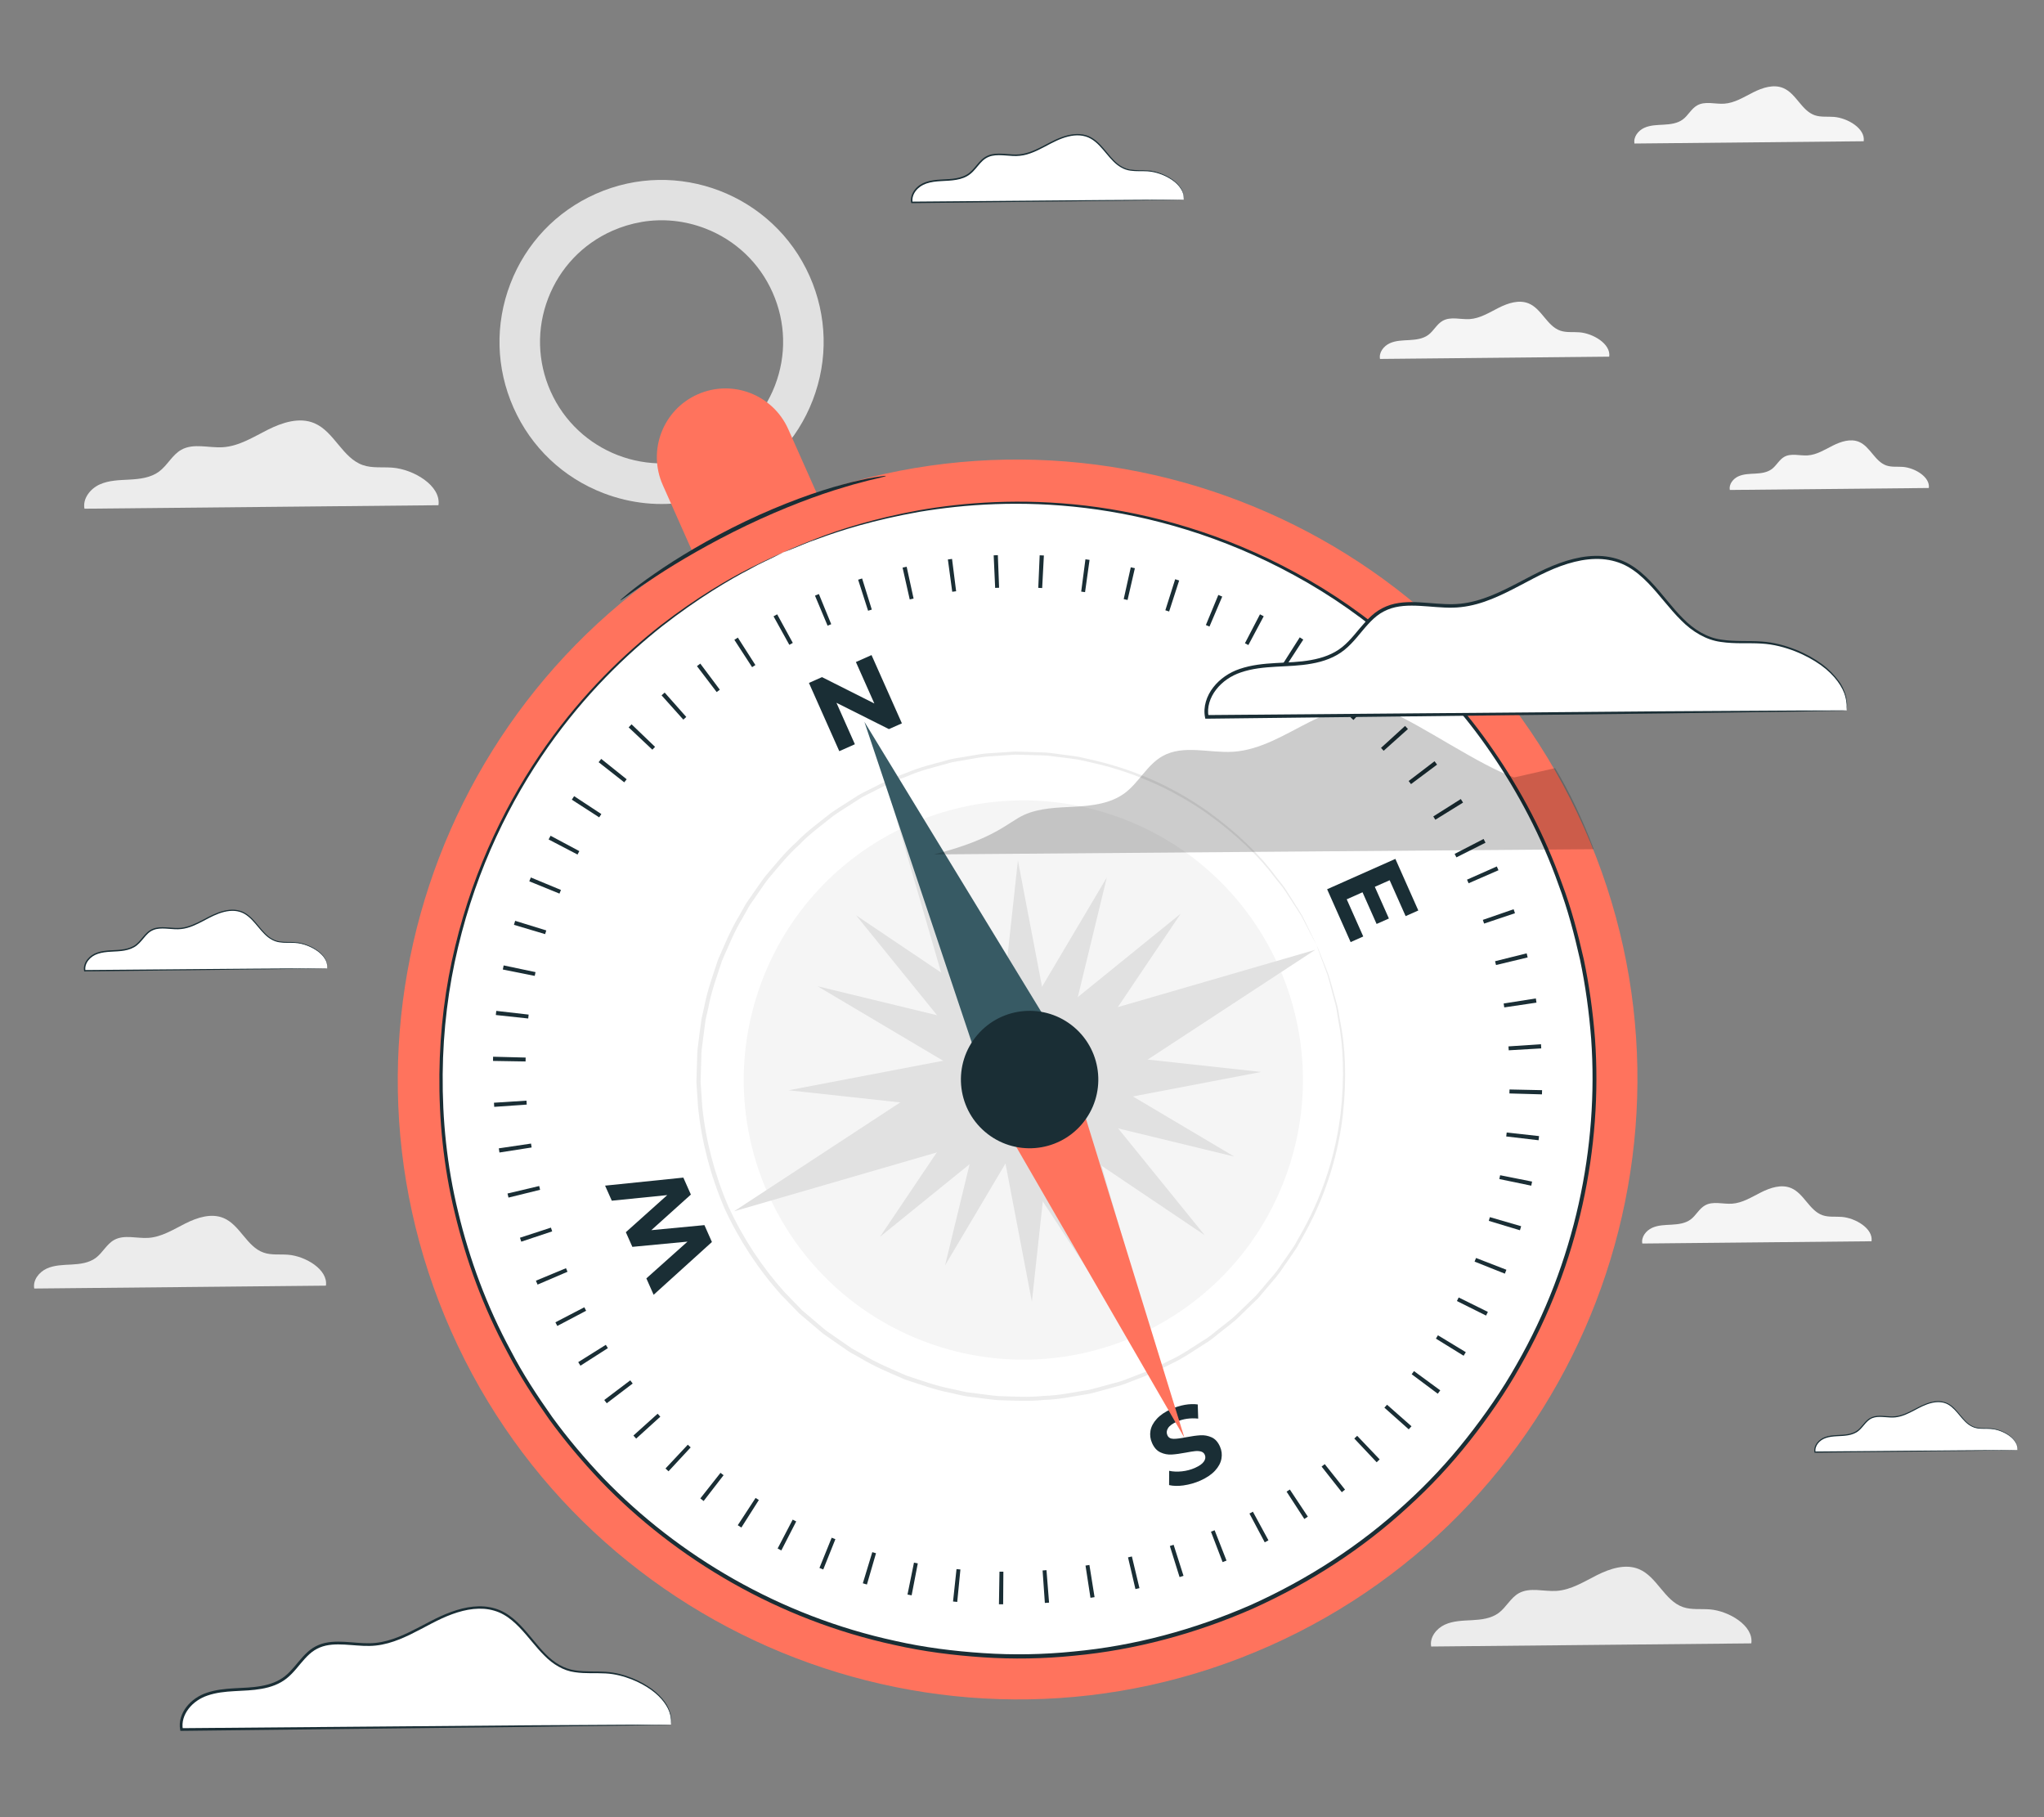 <?xml version="1.0" encoding="UTF-8"?>
<svg id="Layer_2" data-name="Layer 2" xmlns="http://www.w3.org/2000/svg" viewBox="0 0 540 480">
  <rect x="0" y="0" width="540" height="480" fill="#808080" stroke="none"/>
  <defs>
    <style>
      .cls-1 {
        fill: #ff735d;
      }

      .cls-1, .cls-2, .cls-3, .cls-4, .cls-5, .cls-6, .cls-7, .cls-8, .cls-9 {
        stroke-width: 0px;
      }

      .cls-2 {
        fill: #375a64;
      }

      .cls-3 {
        fill: #e1e1e1;
      }

      .cls-4 {
        fill: #ececec;
      }

      .cls-10 {
        opacity: .2;
      }

      .cls-6 {
        fill: #f5f5f5;
      }

      .cls-7 {
        fill: none;
      }

      .cls-8 {
        fill: #1a2e35;
      }

      .cls-9 {
        fill: #fff;
      }
    </style>
  </defs>
  <g id="Layer_2-2" data-name="Layer 2">
    <g>
      <rect class="cls-7" width="540" height="480"/>
      <g>
        <path class="cls-6" d="m509.57,128.91c.4-2.92-3.72-5.33-6.82-5.58-1.48-.12-3.01.11-4.41-.38-3.03-1.06-4.25-4.98-7.21-6.23-2.21-.93-4.76-.1-6.91.98-2.15,1.08-4.27,2.44-6.66,2.59-2.09.13-4.35-.64-6.17.38-1.36.76-2.07,2.33-3.32,3.25-1.23.9-2.82,1.1-4.35,1.18-1.52.08-3.1.1-4.48.73s-2.53,2.1-2.24,3.59l52.58-.52Z"/>
        <path class="cls-6" d="m492.37,37.3c.46-3.37-4.29-6.14-7.86-6.42-1.7-.14-3.47.12-5.08-.44-3.49-1.22-4.89-5.73-8.3-7.17-2.55-1.08-5.48-.12-7.96,1.13s-4.91,2.81-7.67,2.99c-2.4.15-5.01-.74-7.11.44-1.57.87-2.39,2.68-3.83,3.74-1.41,1.04-3.25,1.26-5.01,1.36-1.75.1-3.57.11-5.16.84-1.6.73-2.91,2.42-2.58,4.14l60.56-.6Z"/>
        <path class="cls-4" d="m115.84,133.45c.72-5.2-6.62-9.48-12.14-9.92-2.63-.21-5.36.19-7.85-.68-5.4-1.88-7.55-8.85-12.82-11.07-3.94-1.66-8.47-.18-12.29,1.74-3.82,1.92-7.59,4.34-11.85,4.61-3.71.24-7.74-1.14-10.98.67-2.42,1.35-3.68,4.14-5.91,5.78-2.18,1.61-5.02,1.95-7.73,2.1-2.71.15-5.51.17-7.97,1.3-2.46,1.13-4.5,3.73-3.99,6.39l93.53-.92Z"/>
        <path class="cls-4" d="m86.11,339.6c.59-4.28-5.45-7.81-10-8.17-2.17-.17-4.42.16-6.47-.56-4.45-1.55-6.22-7.29-10.56-9.12-3.24-1.37-6.98-.15-10.12,1.43-3.14,1.58-6.25,3.57-9.76,3.8-3.06.2-6.37-.94-9.05.55-1.99,1.11-3.04,3.41-4.87,4.76-1.8,1.32-4.14,1.61-6.37,1.73-2.23.12-4.54.14-6.57,1.07-2.03.93-3.71,3.07-3.29,5.27l77.05-.76Z"/>
        <path class="cls-6" d="m425.14,94.2c.46-3.37-4.29-6.14-7.86-6.42-1.7-.14-3.47.12-5.08-.44-3.49-1.22-4.89-5.73-8.3-7.17-2.55-1.08-5.48-.12-7.96,1.13-2.47,1.24-4.91,2.81-7.67,2.99-2.4.15-5.01-.74-7.11.44-1.57.87-2.39,2.68-3.83,3.74-1.41,1.04-3.25,1.26-5.01,1.36-1.75.1-3.57.11-5.16.84-1.6.73-2.91,2.42-2.58,4.14l60.56-.6Z"/>
        <path class="cls-6" d="m494.44,327.86c.46-3.37-4.29-6.14-7.86-6.42-1.7-.14-3.47.12-5.08-.44-3.49-1.22-4.89-5.73-8.3-7.17-2.55-1.08-5.48-.12-7.96,1.13-2.47,1.24-4.91,2.81-7.67,2.99-2.4.15-5.01-.74-7.11.44-1.57.87-2.39,2.68-3.83,3.74-1.41,1.04-3.25,1.26-5.01,1.36-1.75.1-3.57.11-5.16.84-1.6.73-2.91,2.42-2.58,4.14l60.56-.6Z"/>
        <path class="cls-4" d="m462.68,434.08c.65-4.7-5.99-8.57-10.97-8.97-2.38-.19-4.85.17-7.1-.61-4.88-1.7-6.83-8-11.59-10.01-3.56-1.5-7.66-.16-11.11,1.57-3.45,1.74-6.86,3.92-10.72,4.17-3.35.21-6.99-1.03-9.93.61-2.19,1.22-3.33,3.74-5.35,5.23-1.97,1.45-4.54,1.76-6.99,1.89-2.45.13-4.98.16-7.21,1.18-2.23,1.02-4.07,3.37-3.61,5.78l84.55-.83Z"/>
        <g>
          <g>
            <circle class="cls-9" cx="268.84" cy="285.15" r="158.08" transform="translate(-122.89 273.62) rotate(-45)"/>
            <path class="cls-1" d="m335.38,434.77c-82.5,36.69-179.48-.58-216.17-83.09-36.69-82.5.58-179.48,83.09-216.17,82.5-36.69,179.48.58,216.17,83.09,36.69,82.5-.58,179.48-83.09,216.17ZM206.92,145.9c-76.78,34.15-111.47,124.39-77.32,201.17,34.15,76.78,124.39,111.47,201.17,77.32,76.78-34.15,111.47-124.39,77.32-201.17-34.15-76.78-124.39-111.47-201.17-77.32Z"/>
            <path class="cls-8" d="m289.17,421.88l-1.08.17-1.31-8.51,1.03-.16,1.36,8.5Zm10.8-2.13l-1.96-8.38,1.02-.24,2,8.37-1.07.25Zm-22.82,3.58l-1.11.08-.6-8.58,1.03-.08.68,8.58Zm34.48-6.75l-2.57-8.21,1-.32,2.61,8.2-1.05.33Zm-46.61,7.19h-1.11s.14-8.62.14-8.62h1.03s-.06,8.62-.06,8.62Zm57.98-11.14l-3.08-8.04.97-.38,3.14,8.01-1.03.4Zm-70.12,10.51l-1.1-.11.92-8.56,1.03.1-.84,8.57Zm81.25-15.74l-4.04-7.6.91-.49,4.11,7.56-.98.53Zm-93.29,14l-1.09-.21,1.71-8.43,1.01.2-1.63,8.45Zm103.75-20.17l-4.69-7.22.86-.56,4.76,7.17c-.31.21-.62.41-.93.61Zm-115.57,17.31c-.36-.1-.72-.21-1.07-.32l2.5-8.23c.32.1.65.2.98.29l-2.4,8.26Zm125.46-24.39l-5.33-6.76.83-.65,5.36,6.74-.85.67Zm-136.98,20.42l-1.01-.41,3.23-7.98.98.39-3.2,7.99Zm146.19-28.33l-5.9-6.26.76-.72,5.94,6.23-.79.75Zm-157.27,23.3l-.98-.51,3.98-7.63.93.48-3.93,7.66Zm165.75-31.99l-6.43-5.72.7-.78,6.46,5.69-.72.81Zm-176.31,25.94c-.32-.2-.63-.4-.95-.61l4.71-7.21c.28.19.57.37.86.55l-4.61,7.26Zm183.99-35.34l-6.9-5.15.61-.83,6.94,5.09-.66.89Zm-193.95,28.34c-.3-.23-.59-.46-.88-.69l5.33-6.76c.27.21.54.42.81.63l-5.26,6.81Zm200.77-38.38l-7.32-4.52.54-.88,7.36,4.46-.58.94Zm-210.05,30.53l-.8-.75,5.89-6.28.76.71-5.85,6.31Zm215.98-41.14l-7.7-3.84.47-.94,7.71,3.81-.48.97Zm-224.53,32.5l-.73-.81,6.4-5.76.71.78-6.37,5.78Zm229.5-43.57l-8-3.18.38-.96,8.02,3.11-.4,1.03Zm-237.27,34.24l-.66-.87,6.87-5.19.64.84-6.85,5.21Zm241.26-45.7l-8.24-2.49c.1-.33.2-.65.29-.98l8.26,2.4c-.1.36-.21.71-.32,1.07Zm-248.21,35.77c-.2-.31-.4-.63-.59-.94l7.29-4.57.55.87-7.25,4.64Zm251.19-47.55l-8.43-1.75.21-1.01,8.44,1.68-.22,1.09Zm-257.3,37.06l-.51-.97,7.64-3.97.48.92-7.61,4.01Zm259.24-49.06l-8.55-1,.12-1.04,8.55.94-.12,1.09Zm-264.46,38.13c-.15-.34-.29-.69-.44-1.03l7.95-3.3c.13.31.26.63.4.94l-7.91,3.39Zm265.35-50.25l-8.6-.24.03-1.05,8.6.18-.03,1.1Zm-269.66,38.91l-.34-1.04,8.18-2.67.33.99-8.17,2.72Zm269.47-51.05l-8.59.5-.07-1.03,8.59-.58.07,1.11Zm-272.84,39.41l-.26-1.08,8.37-1.98.24,1-8.36,2.06Zm271.58-51.5l-8.51,1.26-.16-1.03,8.5-1.34.17,1.1Zm-265.47,38.26l-8.5,1.33-.17-1.1,8.51-1.26.16,1.02Zm254.78-48.2l-.25-1,8.35-2.08.26,1.08-8.37,2.01Zm-256.07,36.87l-8.59.6-.07-1.09,8.59-.55.07,1.04Zm252.92-47.81l-.33-.98,8.13-2.81.36,1.05-8.16,2.74Zm-253.23,36.42l-8.6-.14.02-1.11,8.6.22-.02,1.03Zm249.14-47.06l-.42-.96,7.87-3.49.44,1-7.89,3.44Zm-248.44,35.71l-8.56-.92.12-1.09,8.55.98-.11,1.04Zm245.22-42.56l-.47-.92,7.65-3.94.5.99-7.69,3.87Zm-243.49,31.31l-8.44-1.69.22-1.08,8.42,1.77-.21,1.01Zm237.92-41.25l-.54-.87,7.27-4.6c.2.31.4.63.59.94l-7.32,4.53Zm-235.17,30.22l-8.25-2.46c.11-.36.21-.71.32-1.06l8.22,2.54-.3.98Zm228.74-39.63l-.62-.82,6.84-5.22c.23.29.45.59.67.89l-6.89,5.15Zm-224.97,28.92l-7.97-3.25.42-1.01,7.95,3.3-.4.97Zm217.74-37.73l-.69-.76,6.36-5.8c.25.27.5.55.75.82l-6.41,5.74Zm-212.97,27.41l-7.63-3.98c.17-.33.34-.66.52-.98l7.59,4.06-.48.91Zm205-35.54l-.77-.71,5.83-6.33.8.74-5.86,6.3Zm-199.27,25.72l-7.23-4.67.61-.93,7.19,4.73-.57.87Zm190.61-33.12l-.82-.63,5.25-6.82.87.67-5.29,6.78Zm-183.99,23.87l-6.77-5.32.69-.87,6.72,5.38-.64.81Zm174.71-30.48l-.87-.56,4.62-7.26.93.6-4.69,7.22Zm-167.28,21.86l-6.27-5.9c.25-.27.51-.54.77-.81l6.21,5.96-.71.74Zm157.46-27.64c-.3-.16-.6-.32-.91-.48l3.97-7.64c.33.17.66.34.99.52l-4.05,7.59Zm-149.29,19.69l-5.74-6.41.82-.73,5.71,6.44-.78.7Zm139.01-24.58l-.95-.4,3.29-7.95,1.03.43-3.37,7.92Zm-130.19,17.31l-5.21-6.85.88-.67,5.16,6.89-.83.62Zm119.52-21.29l-.99-.32,2.6-8.2,1.05.34-2.65,8.19Zm-110.16,14.71l-4.69-7.22.92-.59,4.64,7.25-.88.56Zm99.18-17.75l-1.01-.23,1.87-8.4,1.08.24-1.93,8.39Zm-89.35,11.85l-4.17-7.53.96-.53,4.13,7.55-.92.51Zm78.14-13.92l-1.03-.14,1.12-8.53,1.09.15-1.19,8.52Zm-68.03,8.86l-3.33-7.93,1.03-.43,3.26,7.97-.95.39Zm56.69-9.94l-1.03-.05.37-8.6,1.11.05-.45,8.59Zm-45.99,5.99l-2.63-8.19,1.05-.33,2.56,8.22-.99.31Zm34.61-6.07l-1.04.04-.39-8.6,1.1-.05.33,8.6Zm-23.61,3.08l-1.89-8.39,1.08-.24,1.83,8.41-1.02.23Zm12.26-2.15l-1.03.13-1.15-8.53,1.1-.14,1.08,8.54Z"/>
            <path class="cls-8" d="m206.92,145.9s3.03-1.44,8.98-3.74c5.95-2.3,14.95-5.2,26.89-7.38,11.92-2.07,26.89-3.24,44.04-1.22,17.08,2.04,36.37,7.31,55.47,17.71,9.55,5.16,18.97,11.67,27.85,19.52,8.87,7.84,17.28,17,24.48,27.55,7.24,10.51,13.49,22.27,18.05,35.1,2.4,6.37,4.17,13.06,5.72,19.88,1.45,6.85,2.42,13.88,2.98,21.05,2.03,28.62-4.22,59.45-19.81,86.63-3.82,6.82-8.34,13.32-13.25,19.56-4.92,6.25-10.4,12.13-16.39,17.55-11.88,10.95-25.8,19.97-40.91,26.79-15.19,6.66-31.21,10.96-47.3,12.45-8.03.82-16.08.95-24.01.42-7.93-.53-15.78-1.53-23.41-3.26-30.63-6.62-57.72-22.63-77.61-43.32-4.94-5.21-9.52-10.65-13.63-16.31-4.03-5.72-7.81-11.52-10.94-17.56-6.47-11.98-11.02-24.5-13.98-36.92-3.02-12.42-4.18-24.79-4.06-36.64.12-11.85,1.6-23.21,4.16-33.75,5.07-21.15,14.08-38.99,24.01-53.05,9.98-14.09,20.88-24.41,30.4-31.88,9.61-7.4,17.8-12.14,23.49-15.02,5.69-2.88,8.79-4.16,8.79-4.16,0,0-.74.39-2.21,1.11-1.45.76-3.7,1.69-6.48,3.25-5.65,2.94-13.78,7.73-23.32,15.16-9.45,7.5-20.27,17.84-30.15,31.9-9.84,14.03-18.75,31.82-23.75,52.87-2.53,10.5-3.97,21.79-4.07,33.58-.1,11.78,1.08,24.08,4.1,36.41,2.96,12.34,7.49,24.77,13.94,36.67,3.11,6.01,6.88,11.76,10.89,17.44,4.09,5.62,8.64,11.02,13.56,16.19,19.78,20.52,46.69,36.4,77.11,42.96,7.57,1.72,15.37,2.7,23.24,3.22,7.88.53,15.86.39,23.84-.42,15.97-1.48,31.88-5.75,46.96-12.36,15-6.77,28.82-15.72,40.61-26.59,5.94-5.38,11.39-11.22,16.27-17.42,4.88-6.19,9.37-12.64,13.17-19.41,15.49-26.98,21.73-57.59,19.73-86.02-.55-7.11-1.51-14.1-2.94-20.91-1.53-6.78-3.28-13.43-5.66-19.76-4.51-12.75-10.71-24.45-17.89-34.91-7.14-10.5-15.48-19.61-24.29-27.43-8.82-7.82-18.17-14.32-27.66-19.47-18.98-10.39-38.16-15.69-55.17-17.78-17.07-2.08-31.99-.97-43.89,1.02-11.91,2.11-20.92,4.94-26.88,7.17-3.02,1.02-5.22,2.07-6.75,2.64-1.52.61-2.31.89-2.31.89Z"/>
          </g>
          <path class="cls-3" d="m181.84,132.54c-7.47,1.26-15.16.51-22.42-2.28-10.67-4.1-19.11-12.11-23.75-22.56-4.64-10.45-4.94-22.07-.84-32.74,4.1-10.67,12.11-19.11,22.56-23.75,21.56-9.58,46.91.16,56.5,21.72h0c4.64,10.44,4.94,22.07.84,32.74-4.1,10.67-12.11,19.11-22.56,23.75-3.34,1.49-6.81,2.53-10.32,3.12Zm-12.36-73.9c-2.64.45-5.23,1.23-7.74,2.34-7.83,3.48-13.84,9.81-16.92,17.81-3.08,8-2.85,16.72.63,24.56,7.19,16.17,26.2,23.48,42.37,16.28,7.83-3.48,13.84-9.81,16.92-17.81,3.08-8,2.85-16.72-.63-24.56h0c-3.48-7.83-9.81-13.84-17.81-16.92-5.44-2.09-11.21-2.66-16.81-1.71Z"/>
          <path class="cls-1" d="m216.3,131.48l-33.15,14.74-8.05-18.1c-4.07-9.15.05-19.88,9.2-23.95h0c9.15-4.07,19.88.05,23.95,9.2l8.05,18.1Z"/>
          <path class="cls-8" d="m234.06,125.72c.01.08-1.05.36-2.97.81-.97.2-2.13.51-3.49.88-1.36.34-2.9.76-4.58,1.29-6.77,1.98-15.92,5.39-25.63,10.02-9.71,4.65-18.13,9.61-24.02,13.48-2.96,1.92-5.31,3.55-6.92,4.69-1.61,1.14-2.52,1.75-2.57,1.69-.05-.06.78-.78,2.31-2.04,1.53-1.25,3.82-2.99,6.74-5,5.81-4.06,14.22-9.15,23.98-13.83,9.77-4.66,19.03-7.97,25.9-9.78,1.71-.48,3.27-.85,4.65-1.14,1.37-.31,2.56-.56,3.54-.7,1.96-.32,3.04-.46,3.06-.38Z"/>
          <g>
            <circle class="cls-6" cx="270.35" cy="285.29" r="73.85" transform="translate(-90.25 441.63) rotate(-69.98)"/>
            <polygon class="cls-3" points="255.35 280.03 233.11 203.43 276.98 270.41 255.35 280.03"/>
            <polygon class="cls-3" points="270.52 297.72 193.92 319.96 260.9 276.09 270.52 297.72"/>
            <polygon class="cls-3" points="286.05 290.81 308.29 367.42 264.42 300.43 286.05 290.81"/>
            <polygon class="cls-3" points="270.88 273.12 347.49 250.88 280.5 294.75 270.88 273.12"/>
            <polygon class="cls-3" points="261.22 287.34 215.98 260.51 267.29 272.96 261.22 287.34"/>
            <polygon class="cls-3" points="276.5 289.01 249.67 334.25 262.12 282.94 276.5 289.01"/>
            <polygon class="cls-3" points="280.86 278.68 326.09 305.51 274.79 293.06 280.86 278.68"/>
            <polygon class="cls-3" points="265.58 277.01 292.41 231.77 279.96 283.08 265.58 277.01"/>
            <polygon class="cls-3" points="260.96 284.7 226.17 241.78 272.18 272.75 260.96 284.7"/>
            <polygon class="cls-3" points="275.4 291.92 232.48 326.7 263.45 280.69 275.4 291.92"/>
            <polygon class="cls-3" points="283.46 283.33 318.25 326.25 272.24 295.29 283.46 283.33"/>
            <polygon class="cls-3" points="269.02 276.12 311.94 241.33 280.97 287.34 269.02 276.12"/>
            <g>
              <polygon class="cls-3" points="263.26 293.97 208.34 287.99 262.81 277.58 263.26 293.97"/>
              <polygon class="cls-3" points="278.59 288.93 272.61 343.85 262.2 289.38 278.59 288.93"/>
              <polygon class="cls-3" points="278.27 277.16 333.2 283.15 278.72 293.55 278.27 277.16"/>
              <polygon class="cls-3" points="262.94 282.2 268.92 227.28 279.33 281.76 262.94 282.2"/>
            </g>
            <path class="cls-4" d="m347.81,249.54s-.25-.4-.68-1.21c-.44-.84-1.07-2.04-1.88-3.59-.41-.79-.87-1.68-1.37-2.65-.55-.95-1.24-1.94-1.94-3.04-.71-1.09-1.47-2.27-2.29-3.52-.77-1.29-1.89-2.45-2.91-3.8-4.05-5.41-10.03-11.27-17.83-16.84-7.82-5.52-17.77-10.49-29.53-13.23-1.47-.33-2.96-.67-4.47-1.01-1.52-.25-3.08-.4-4.64-.61-1.57-.15-3.14-.49-4.76-.5-1.61-.05-3.24-.09-4.89-.14-.82-.02-1.65-.04-2.48-.06-.83.06-1.66.12-2.5.17-1.67.12-3.36.23-5.07.35-1.7.17-3.39.54-5.11.81-1.71.34-3.47.47-5.16,1.02-3.41.97-6.94,1.75-10.3,3.23-1.7.69-3.45,1.27-5.14,2.05-1.66.84-3.33,1.69-5.01,2.55-.83.44-1.7.82-2.51,1.32l-2.41,1.55c-1.6,1.05-3.26,2.04-4.84,3.17-3.01,2.45-6.24,4.72-8.98,7.63-2.98,2.66-5.49,5.83-8.13,8.93-1.24,1.61-2.35,3.35-3.54,5.03-.57.86-1.22,1.67-1.72,2.58l-1.52,2.72c-2.19,3.56-3.74,7.49-5.47,11.38-1.32,4.04-2.81,8.08-3.6,12.35l-.72,3.18-.43,3.24-.42,3.26c-.17,1.09-.27,2.18-.27,3.28-.07,2.2-.13,4.41-.2,6.63.15,2.21.3,4.44.45,6.67.93,8.9,3.24,17.76,6.87,26.21,3.85,8.36,8.88,16.01,14.86,22.67,1.56,1.61,3.11,3.21,4.65,4.8,1.69,1.44,3.38,2.87,5.06,4.29l1.26,1.06,1.35.94,2.7,1.87,2.69,1.86,2.84,1.59c3.7,2.27,7.7,3.88,11.58,5.6,4.04,1.32,8,2.8,12.11,3.56l3.04.69c1.01.24,2.05.29,3.07.45,2.05.24,4.08.58,6.11.74,4.08.12,8.11.38,12.08-.05,3.99-.09,7.85-.97,11.68-1.56,1.89-.41,3.74-.99,5.59-1.47l2.76-.75c.91-.27,1.78-.66,2.66-.98,1.76-.68,3.51-1.35,5.25-2.02,1.71-.73,3.32-1.64,4.97-2.44,3.35-1.51,6.29-3.61,9.3-5.49,1.54-.88,2.83-2.11,4.22-3.15,1.35-1.1,2.76-2.1,4.02-3.25,1.23-1.19,2.45-2.36,3.66-3.53l1.8-1.74,1.62-1.88c1.07-1.25,2.12-2.49,3.17-3.72,1.07-1.21,1.87-2.6,2.81-3.87.89-1.3,1.82-2.56,2.65-3.86.76-1.35,1.5-2.68,2.24-3.99,5.84-10.57,8.81-21.29,9.95-30.79,1.09-9.52.74-17.88-.56-24.51-.32-1.66-.43-3.27-.87-4.7-.39-1.45-.75-2.8-1.08-4.06-.35-1.25-.61-2.43-.95-3.47-.38-1.03-.73-1.96-1.05-2.8-.61-1.65-1.08-2.91-1.41-3.8-.31-.86-.44-1.31-.44-1.31,0,0,.2.42.55,1.27.36.89.86,2.14,1.51,3.77.33.83.7,1.76,1.1,2.79.36,1.04.64,2.22,1.01,3.47.35,1.26.73,2.62,1.14,4.06.46,1.44.59,3.05.93,4.71,1.38,6.65,1.79,15.07.75,24.66-1.09,9.58-4.03,20.4-9.88,31.1-.74,1.33-1.49,2.68-2.25,4.04-.84,1.31-1.77,2.59-2.66,3.91-.94,1.29-1.75,2.69-2.82,3.92-1.05,1.24-2.11,2.5-3.19,3.77l-1.63,1.91-1.82,1.76c-1.22,1.18-2.44,2.37-3.68,3.58-1.27,1.17-2.7,2.19-4.06,3.3-1.41,1.06-2.7,2.3-4.26,3.2-3.03,1.91-6,4.04-9.38,5.58-1.66.81-3.29,1.74-5.02,2.48-1.75.68-3.52,1.36-5.3,2.05-.9.33-1.77.73-2.69,1l-2.79.77c-1.87.49-3.74,1.08-5.65,1.5-3.88.61-7.78,1.5-11.82,1.6-4.02.44-8.1.19-12.23.07-2.06-.16-4.11-.49-6.18-.74-1.03-.16-2.08-.21-3.11-.45l-3.08-.7c-4.16-.77-8.17-2.26-12.27-3.59-3.94-1.74-7.98-3.36-11.74-5.66l-2.88-1.61-2.73-1.88-2.73-1.9-1.37-.95-1.28-1.07c-1.7-1.44-3.41-2.89-5.13-4.35-1.57-1.62-3.14-3.24-4.72-4.86-6.06-6.74-11.16-14.5-15.06-22.96-3.67-8.56-6.01-17.54-6.95-26.55-.15-2.26-.3-4.51-.45-6.76.07-2.25.14-4.49.21-6.72,0-1.12.11-2.22.27-3.33l.42-3.3.44-3.28.73-3.22c.81-4.32,2.31-8.42,3.66-12.51,1.75-3.93,3.33-7.91,5.55-11.51l1.54-2.75c.51-.92,1.17-1.74,1.75-2.61,1.21-1.7,2.34-3.45,3.59-5.08,2.68-3.14,5.22-6.34,8.24-9.03,2.78-2.93,6.06-5.23,9.11-7.7,1.6-1.14,3.28-2.13,4.9-3.19l2.44-1.56c.82-.5,1.7-.88,2.55-1.33,1.7-.86,3.4-1.71,5.07-2.56,1.71-.79,3.48-1.38,5.2-2.06,3.41-1.48,6.98-2.26,10.43-3.23,1.71-.55,3.5-.68,5.22-1.02,1.74-.26,3.45-.64,5.17-.8,1.72-.11,3.43-.23,5.13-.34.85-.06,1.69-.11,2.53-.17.84.02,1.67.05,2.5.07,1.66.05,3.31.11,4.93.16,1.63.02,3.22.36,4.8.53,1.58.22,3.15.38,4.68.64,1.52.35,3.02.69,4.5,1.03,11.86,2.82,21.87,7.89,29.71,13.49,7.82,5.65,13.79,11.6,17.81,17.08,1.01,1.36,2.12,2.54,2.88,3.84.8,1.27,1.56,2.46,2.26,3.57.69,1.11,1.37,2.11,1.9,3.07.49.99.93,1.88,1.33,2.69.77,1.58,1.37,2.79,1.79,3.65.4.82.57,1.26.57,1.26Z"/>
            <path class="cls-8" d="m230.25,173.04l8.02,18.03-3.43,1.52-13.86-6.95,4.87,10.95-4.12,1.83-8.02-18.03,3.45-1.53,13.83,6.96-4.87-10.95,4.12-1.83Z"/>
            <path class="cls-8" d="m312.74,392.36c-1.5.2-2.79.18-3.88-.08l.02-3.77c1.02.22,2.15.27,3.36.14,1.22-.13,2.36-.43,3.43-.9,1.18-.53,1.98-1.09,2.39-1.7.41-.6.49-1.2.23-1.78-.19-.43-.52-.71-.98-.85-.46-.13-.99-.17-1.59-.11-.6.06-1.39.19-2.38.38-1.52.29-2.79.46-3.81.52-1.02.06-2.01-.13-2.95-.57-.95-.44-1.69-1.26-2.22-2.47-.47-1.05-.61-2.13-.42-3.23.19-1.1.74-2.15,1.67-3.16.92-1.01,2.2-1.87,3.85-2.61,1.15-.51,2.34-.87,3.56-1.09,1.22-.21,2.36-.25,3.41-.1l.12,3.74c-2.09-.21-3.96.06-5.63.8-1.17.52-1.95,1.09-2.34,1.72-.39.62-.45,1.25-.17,1.87.27.62.8.93,1.58.95.78.02,1.89-.13,3.35-.42,1.52-.29,2.79-.46,3.81-.52,1.02-.06,2,.12,2.94.54.94.42,1.68,1.24,2.21,2.44.46,1.03.59,2.1.39,3.2-.2,1.11-.76,2.16-1.69,3.17-.93,1.01-2.22,1.88-3.87,2.62-1.43.63-2.89,1.05-4.39,1.26Z"/>
            <path class="cls-8" d="m360.17,247.36l-3.35,1.49-6.21-13.96,18.03-8.02,6.06,13.63-3.35,1.49-4.22-9.48-3.92,1.74,3.72,8.37-3.25,1.44-3.72-8.37-4.17,1.86,4.36,9.81Z"/>
            <path class="cls-8" d="m159.87,313.18l20.66-2.12,1.99,4.48-10.45,9.4,14.03-1.33,1.98,4.46-15.4,13.94-1.92-4.33,10.87-9.71-14.57,1.38-1.72-3.87,10.94-9.8-14.65,1.48-1.78-3.99Z"/>
            <polygon class="cls-1" points="286.15 293.12 312.91 379.78 267.79 301.74 286.15 293.12"/>
            <polygon class="cls-2" points="257.16 276.66 228.36 190.66 275.3 267.62 257.16 276.66"/>
            <path class="cls-8" d="m260.24,298.98c-7.63-6.5-8.55-17.96-2.05-25.59,6.5-7.63,17.96-8.55,25.59-2.05,7.63,6.5,8.55,17.96,2.05,25.59-6.5,7.63-17.96,8.55-25.59,2.05Z"/>
          </g>
          <g class="cls-10">
            <path class="cls-5" d="m421.07,224.31l-174.35,1.38c16.1-4.06,19.56-8.48,23.74-10.4,4.18-1.91,8.94-1.96,13.53-2.21,4.59-.25,9.42-.83,13.12-3.56,3.78-2.79,5.93-7.52,10.04-9.81,5.51-3.08,12.35-.74,18.64-1.14,7.24-.46,13.64-4.57,20.12-7.83,6.48-3.26,14.17-5.77,20.86-2.95,8.94,3.77,24.08,14.37,33.25,17.57l10.82-2.46c3.93,6.55,7.31,13.72,10.22,21.41Z"/>
          </g>
        </g>
        <g>
          <path class="cls-9" d="m487.87,187.69c1.29-9.4-11.97-17.13-21.93-17.93-4.75-.38-9.69.34-14.19-1.23-9.75-3.4-13.65-16-23.17-20.01-7.12-3-15.31-.33-22.2,3.14-6.9,3.47-13.71,7.84-21.42,8.33-6.7.43-13.98-2.06-19.85,1.22-4.37,2.44-6.66,7.48-10.69,10.45-3.94,2.91-9.08,3.52-13.97,3.79-4.89.27-9.95.32-14.4,2.35-4.45,2.04-8.14,6.75-7.21,11.55l169.03-1.67Z"/>
          <path class="cls-8" d="m487.87,187.69s-.27.03-.83.04c-.6.01-1.42.03-2.49.06-2.24.04-5.48.09-9.65.17-8.47.12-20.67.29-35.82.5-30.48.35-72.78.84-120.25,1.38h-.4s-.08-.39-.08-.39c-.54-2.75.44-5.67,2.18-7.89,1.74-2.25,4.24-3.94,6.96-4.86,6.28-2.14,12.81-1.23,18.84-2.35,3.01-.53,5.94-1.55,8.26-3.43,2.33-1.87,4.06-4.4,6.13-6.65,1.04-1.12,2.15-2.21,3.47-3.04,1.31-.83,2.77-1.43,4.26-1.76,3-.65,6.01-.43,8.9-.21,2.89.22,5.75.51,8.52.2,2.77-.29,5.45-1.08,8-2.1,5.11-2.04,9.71-4.93,14.53-7.13,4.79-2.17,9.9-3.72,14.96-3.34,2.51.21,4.96.9,7.07,2.12,2.12,1.21,3.91,2.8,5.52,4.45,3.2,3.34,5.72,6.96,8.67,9.89,2.89,2.97,6.39,5.09,10.1,5.6,3.69.58,7.28.26,10.62.5,3.37.21,6.41,1.1,9.07,2.15,2.67,1.08,4.96,2.39,6.87,3.78,1.9,1.41,3.37,2.95,4.44,4.41,1.1,1.47,1.65,2.94,1.98,4.13.26,1.21.35,2.17.25,2.82-.05.64-.09.94-.09.94,0,0,0-.35,0-.97.05-.61-.06-1.55-.35-2.73-.62-2.36-2.66-5.56-6.46-8.29-1.9-1.35-4.17-2.62-6.81-3.66-2.64-1.02-5.64-1.86-8.94-2.04-3.3-.21-6.88.14-10.69-.43-3.84-.5-7.54-2.71-10.49-5.72-3.02-2.97-5.57-6.6-8.73-9.86-1.58-1.62-3.33-3.15-5.36-4.3-2.03-1.15-4.35-1.8-6.75-1.99-4.85-.34-9.83,1.16-14.55,3.32-4.74,2.17-9.35,5.08-14.55,7.18-2.59,1.05-5.35,1.87-8.23,2.18-2.89.33-5.8.03-8.68-.19-2.88-.21-5.81-.41-8.63.21-1.4.31-2.74.87-3.95,1.63-1.21.77-2.28,1.8-3.28,2.89-2.01,2.18-3.75,4.76-6.23,6.76-2.48,2.01-5.59,3.09-8.69,3.63-6.22,1.14-12.71.26-18.69,2.32-2.59.87-4.89,2.44-6.51,4.53-1.62,2.07-2.48,4.69-2,7.12l-.48-.39c47.35-.39,89.53-.74,119.93-.99,15.19-.09,27.43-.16,35.92-.21,4.21-.01,7.48-.02,9.75-.03,1.09,0,1.93,0,2.55,0,.58,0,.89.03.89.03Z"/>
        </g>
        <g>
          <path class="cls-9" d="m86.44,255.78c.49-3.56-4.53-6.49-8.31-6.79-1.8-.15-3.67.13-5.38-.46-3.7-1.29-5.17-6.06-8.78-7.58-2.7-1.14-5.8-.12-8.41,1.19-2.61,1.32-5.2,2.97-8.12,3.16-2.54.16-5.3-.78-7.52.46-1.66.92-2.52,2.83-4.05,3.96-1.49,1.1-3.44,1.33-5.29,1.44-1.85.1-3.77.12-5.46.89s-3.08,2.56-2.73,4.38l64.04-.63Z"/>
          <path class="cls-8" d="m86.44,255.78s-.1.01-.31.02c-.23,0-.54.01-.94.02-.85.01-2.08.04-3.66.06-3.21.04-7.83.11-13.57.19-11.55.13-27.57.32-45.56.52h-.15s-.03-.15-.03-.15c-.21-1.04.17-2.15.83-2.99.66-.85,1.61-1.49,2.64-1.84,2.38-.81,4.85-.47,7.14-.89,1.14-.2,2.25-.59,3.13-1.3.88-.71,1.54-1.67,2.32-2.52.39-.43.82-.84,1.31-1.15.5-.32,1.05-.54,1.61-.67,1.14-.24,2.28-.16,3.37-.08,1.1.08,2.18.19,3.23.08,1.05-.11,2.07-.41,3.03-.8,1.94-.77,3.68-1.87,5.5-2.7,1.82-.82,3.75-1.41,5.67-1.27.95.08,1.88.34,2.68.8.8.46,1.48,1.06,2.09,1.69,1.21,1.26,2.17,2.64,3.29,3.75,1.09,1.13,2.42,1.93,3.83,2.12,1.4.22,2.76.1,4.02.19,1.28.08,2.43.42,3.44.82,1.01.41,1.88.9,2.6,1.43.72.53,1.28,1.12,1.68,1.67.42.56.63,1.11.75,1.57.1.46.13.82.1,1.07-.02.24-.03.36-.03.36,0,0,0-.13,0-.37.02-.23-.02-.59-.13-1.04-.23-.9-1.01-2.11-2.45-3.14-.72-.51-1.58-.99-2.58-1.39-1-.39-2.14-.71-3.39-.77-1.25-.08-2.61.05-4.05-.16-1.45-.19-2.86-1.03-3.97-2.17-1.15-1.13-2.11-2.5-3.31-3.74-.6-.61-1.26-1.19-2.03-1.63-.77-.44-1.65-.68-2.56-.76-1.84-.13-3.72.44-5.51,1.26-1.8.82-3.54,1.93-5.51,2.72-.98.4-2.03.71-3.12.82-1.1.12-2.2.01-3.29-.07-1.09-.08-2.2-.15-3.27.08-.53.12-1.04.33-1.5.62-.46.29-.86.68-1.24,1.1-.76.83-1.42,1.8-2.36,2.56-.94.76-2.12,1.17-3.29,1.38-2.36.43-4.82.1-7.08.88-.98.33-1.85.92-2.47,1.72-.61.78-.94,1.78-.76,2.7l-.18-.15c17.94-.15,33.92-.28,45.44-.37,5.76-.03,10.39-.06,13.61-.08,1.59,0,2.84,0,3.69,0,.41,0,.73,0,.96,0,.22,0,.34.01.34.01Z"/>
        </g>
        <g>
          <path class="cls-9" d="m312.73,52.74c.55-3.99-5.08-7.27-9.32-7.62-2.02-.16-4.12.15-6.03-.52-4.14-1.44-5.8-6.8-9.84-8.5-3.02-1.27-6.5-.14-9.43,1.33-2.93,1.47-5.83,3.33-9.1,3.54-2.85.18-5.94-.87-8.43.52-1.86,1.04-2.83,3.18-4.54,4.44-1.67,1.23-3.86,1.5-5.93,1.61-2.08.11-4.23.13-6.12,1s-3.46,2.87-3.06,4.91l71.8-.71Z"/>
          <path class="cls-8" d="m312.73,52.74s-.11.01-.35.02c-.25,0-.6.01-1.06.03-.95.02-2.33.04-4.1.07-3.6.05-8.78.12-15.22.21-12.95.15-30.91.36-51.08.59h-.17s-.03-.17-.03-.17c-.23-1.17.19-2.41.93-3.35.74-.96,1.8-1.67,2.96-2.06,2.67-.91,5.44-.52,8-1,1.28-.22,2.53-.66,3.51-1.46.99-.79,1.73-1.87,2.6-2.82.44-.48.92-.94,1.47-1.29.56-.35,1.17-.61,1.81-.75,1.28-.27,2.55-.18,3.78-.09,1.23.09,2.44.22,3.62.09,1.18-.12,2.32-.46,3.4-.89,2.17-.87,4.12-2.09,6.17-3.03,2.04-.92,4.21-1.58,6.36-1.42,1.07.09,2.1.38,3,.9.9.51,1.66,1.19,2.34,1.89,1.36,1.42,2.43,2.96,3.68,4.2,1.23,1.26,2.72,2.16,4.29,2.38,1.57.25,3.09.11,4.51.21,1.43.09,2.72.47,3.85.92,1.13.46,2.11,1.01,2.92,1.61.81.6,1.43,1.25,1.89,1.87.47.62.7,1.25.84,1.76.11.52.15.92.11,1.2-.02.27-.04.4-.04.4,0,0,0-.15,0-.41.02-.26-.03-.66-.15-1.16-.26-1-1.13-2.36-2.74-3.52-.81-.57-1.77-1.11-2.89-1.55-1.12-.43-2.4-.79-3.8-.87-1.4-.09-2.92.06-4.54-.18-1.63-.21-3.2-1.15-4.46-2.43-1.28-1.26-2.37-2.8-3.71-4.19-.67-.69-1.41-1.34-2.28-1.83-.86-.49-1.85-.77-2.87-.85-2.06-.15-4.18.49-6.18,1.41-2.01.92-3.97,2.16-6.18,3.05-1.1.45-2.27.8-3.5.92-1.23.14-2.46.01-3.69-.08-1.22-.09-2.47-.17-3.66.09-.6.13-1.16.37-1.68.69-.52.33-.97.76-1.39,1.23-.85.93-1.59,2.02-2.65,2.87-1.05.86-2.37,1.31-3.69,1.54-2.64.48-5.4.11-7.94.99-1.1.37-2.08,1.04-2.77,1.93-.69.88-1.05,1.99-.85,3.02l-.2-.17c20.11-.17,38.03-.31,50.94-.42,6.45-.04,11.65-.07,15.26-.09,1.79,0,3.18,0,4.14-.01.46,0,.82,0,1.08,0,.24,0,.38.01.38.01Z"/>
        </g>
        <g>
          <path class="cls-9" d="m532.96,383.04c.41-2.97-3.78-5.42-6.94-5.67-1.5-.12-3.06.11-4.49-.39-3.08-1.08-4.32-5.06-7.33-6.33-2.25-.95-4.84-.1-7.02.99-2.18,1.1-4.34,2.48-6.77,2.64-2.12.14-4.42-.65-6.28.39-1.38.77-2.11,2.36-3.38,3.3-1.25.92-2.87,1.11-4.42,1.2s-3.15.1-4.56.74c-1.41.64-2.57,2.13-2.28,3.65l53.46-.53Z"/>
          <path class="cls-8" d="m532.96,383.04s-.09,0-.26.01c-.19,0-.45.01-.79.02-.71.01-1.73.03-3.05.05-2.68.04-6.54.09-11.33.16-9.64.11-23.02.26-38.03.44h-.13s-.02-.12-.02-.12c-.17-.87.14-1.79.69-2.5.55-.71,1.34-1.25,2.2-1.54,1.99-.68,4.05-.39,5.96-.74.95-.17,1.88-.49,2.61-1.09.74-.59,1.28-1.39,1.94-2.1.33-.35.68-.7,1.1-.96.42-.26.87-.45,1.35-.56.95-.2,1.9-.14,2.82-.07.92.07,1.82.16,2.69.06.88-.09,1.72-.34,2.53-.66,1.62-.65,3.07-1.56,4.59-2.25,1.52-.69,3.13-1.18,4.73-1.06.79.07,1.57.29,2.24.67.67.38,1.24.88,1.74,1.41,1.01,1.06,1.81,2.2,2.74,3.13.91.94,2.02,1.61,3.2,1.77,1.17.18,2.3.08,3.36.16,1.07.07,2.03.35,2.87.68.84.34,1.57.75,2.17,1.2.6.45,1.06.93,1.4,1.4.35.46.52.93.63,1.31.08.38.11.69.08.89-.02.2-.03.3-.03.3,0,0,0-.11,0-.31.02-.19-.02-.49-.11-.87-.2-.75-.84-1.76-2.04-2.62-.6-.43-1.32-.83-2.15-1.16-.83-.32-1.78-.59-2.83-.65-1.04-.07-2.18.04-3.38-.14-1.21-.16-2.39-.86-3.32-1.81-.96-.94-1.76-2.09-2.76-3.12-.5-.51-1.05-1-1.69-1.36-.64-.37-1.38-.57-2.14-.63-1.53-.11-3.11.37-4.6,1.05-1.5.69-2.96,1.61-4.6,2.27-.82.33-1.69.59-2.6.69-.91.1-1.83,0-2.75-.06-.91-.07-1.84-.13-2.73.07-.44.1-.87.27-1.25.52-.38.24-.72.57-1.04.91-.64.69-1.19,1.51-1.97,2.14-.78.64-1.77.98-2.75,1.15-1.97.36-4.02.08-5.91.73-.82.28-1.55.77-2.06,1.43-.51.65-.78,1.48-.63,2.25l-.15-.12c14.97-.12,28.32-.23,37.93-.31,4.8-.03,8.68-.05,11.36-.07,1.33,0,2.37,0,3.08,0,.34,0,.61,0,.81,0,.18,0,.28,0,.28,0Z"/>
        </g>
        <g>
          <path class="cls-9" d="m177.27,455.55c.99-7.19-9.16-13.1-16.78-13.72-3.64-.29-7.41.26-10.86-.94-7.46-2.6-10.44-12.24-17.72-15.31-5.44-2.3-11.71-.25-16.99,2.4-5.28,2.66-10.49,6-16.39,6.38-5.13.33-10.7-1.57-15.18.93-3.34,1.87-5.09,5.72-8.18,7.99-3.01,2.22-6.95,2.69-10.69,2.9s-7.61.24-11.02,1.8c-3.41,1.56-6.22,5.16-5.52,8.84l129.31-1.28Z"/>
          <path class="cls-8" d="m177.27,455.55s-.21.02-.63.03c-.46.01-1.09.03-1.9.05-1.72.03-4.2.07-7.38.13-6.48.09-15.82.22-27.4.38-23.32.27-55.67.64-91.99,1.06h-.31s-.06-.3-.06-.3c-.41-2.1.34-4.34,1.67-6.04,1.33-1.72,3.24-3.01,5.32-3.71,4.81-1.64,9.8-.94,14.41-1.8,2.3-.4,4.55-1.19,6.32-2.63,1.79-1.43,3.11-3.37,4.69-5.09.79-.86,1.65-1.69,2.65-2.33,1-.64,2.12-1.09,3.26-1.34,2.3-.49,4.6-.33,6.81-.16,2.21.17,4.4.39,6.51.16,2.12-.22,4.17-.83,6.12-1.61,3.91-1.56,7.43-3.77,11.11-5.45,3.67-1.66,7.58-2.84,11.45-2.56,1.92.16,3.79.69,5.41,1.62,1.62.92,2.99,2.14,4.22,3.41,2.45,2.55,4.38,5.33,6.63,7.57,2.21,2.27,4.89,3.89,7.73,4.28,2.82.44,5.57.2,8.13.38,2.58.16,4.9.84,6.94,1.65,2.04.82,3.79,1.83,5.25,2.89,1.45,1.08,2.57,2.25,3.4,3.38.84,1.12,1.26,2.25,1.52,3.16.2.93.27,1.66.19,2.16-.04.49-.07.72-.07.72,0,0,0-.27,0-.74.04-.47-.05-1.19-.27-2.09-.47-1.81-2.03-4.25-4.94-6.34-1.45-1.03-3.19-2.01-5.21-2.8-2.02-.78-4.31-1.43-6.84-1.56-2.52-.16-5.27.11-8.17-.33-2.94-.38-5.77-2.07-8.02-4.38-2.31-2.28-4.26-5.05-6.68-7.54-1.21-1.24-2.54-2.41-4.1-3.29-1.55-.88-3.33-1.38-5.17-1.53-3.71-.26-7.52.89-11.13,2.54-3.62,1.66-7.15,3.89-11.13,5.49-1.98.8-4.09,1.43-6.3,1.67-2.21.25-4.44.02-6.64-.14-2.2-.16-4.44-.31-6.6.16-1.07.24-2.09.66-3.02,1.25-.93.59-1.74,1.38-2.51,2.21-1.54,1.67-2.87,3.64-4.77,5.17-1.9,1.54-4.27,2.37-6.65,2.78-4.76.87-9.73.2-14.3,1.78-1.98.67-3.74,1.87-4.98,3.47-1.24,1.58-1.89,3.59-1.53,5.45l-.37-.3c36.22-.3,68.49-.56,91.75-.76,11.62-.07,20.99-.12,27.48-.16,3.22,0,5.72-.02,7.46-.02.83,0,1.48,0,1.95,0,.44,0,.68.02.68.02Z"/>
        </g>
      </g>
    </g>
  </g>
</svg>